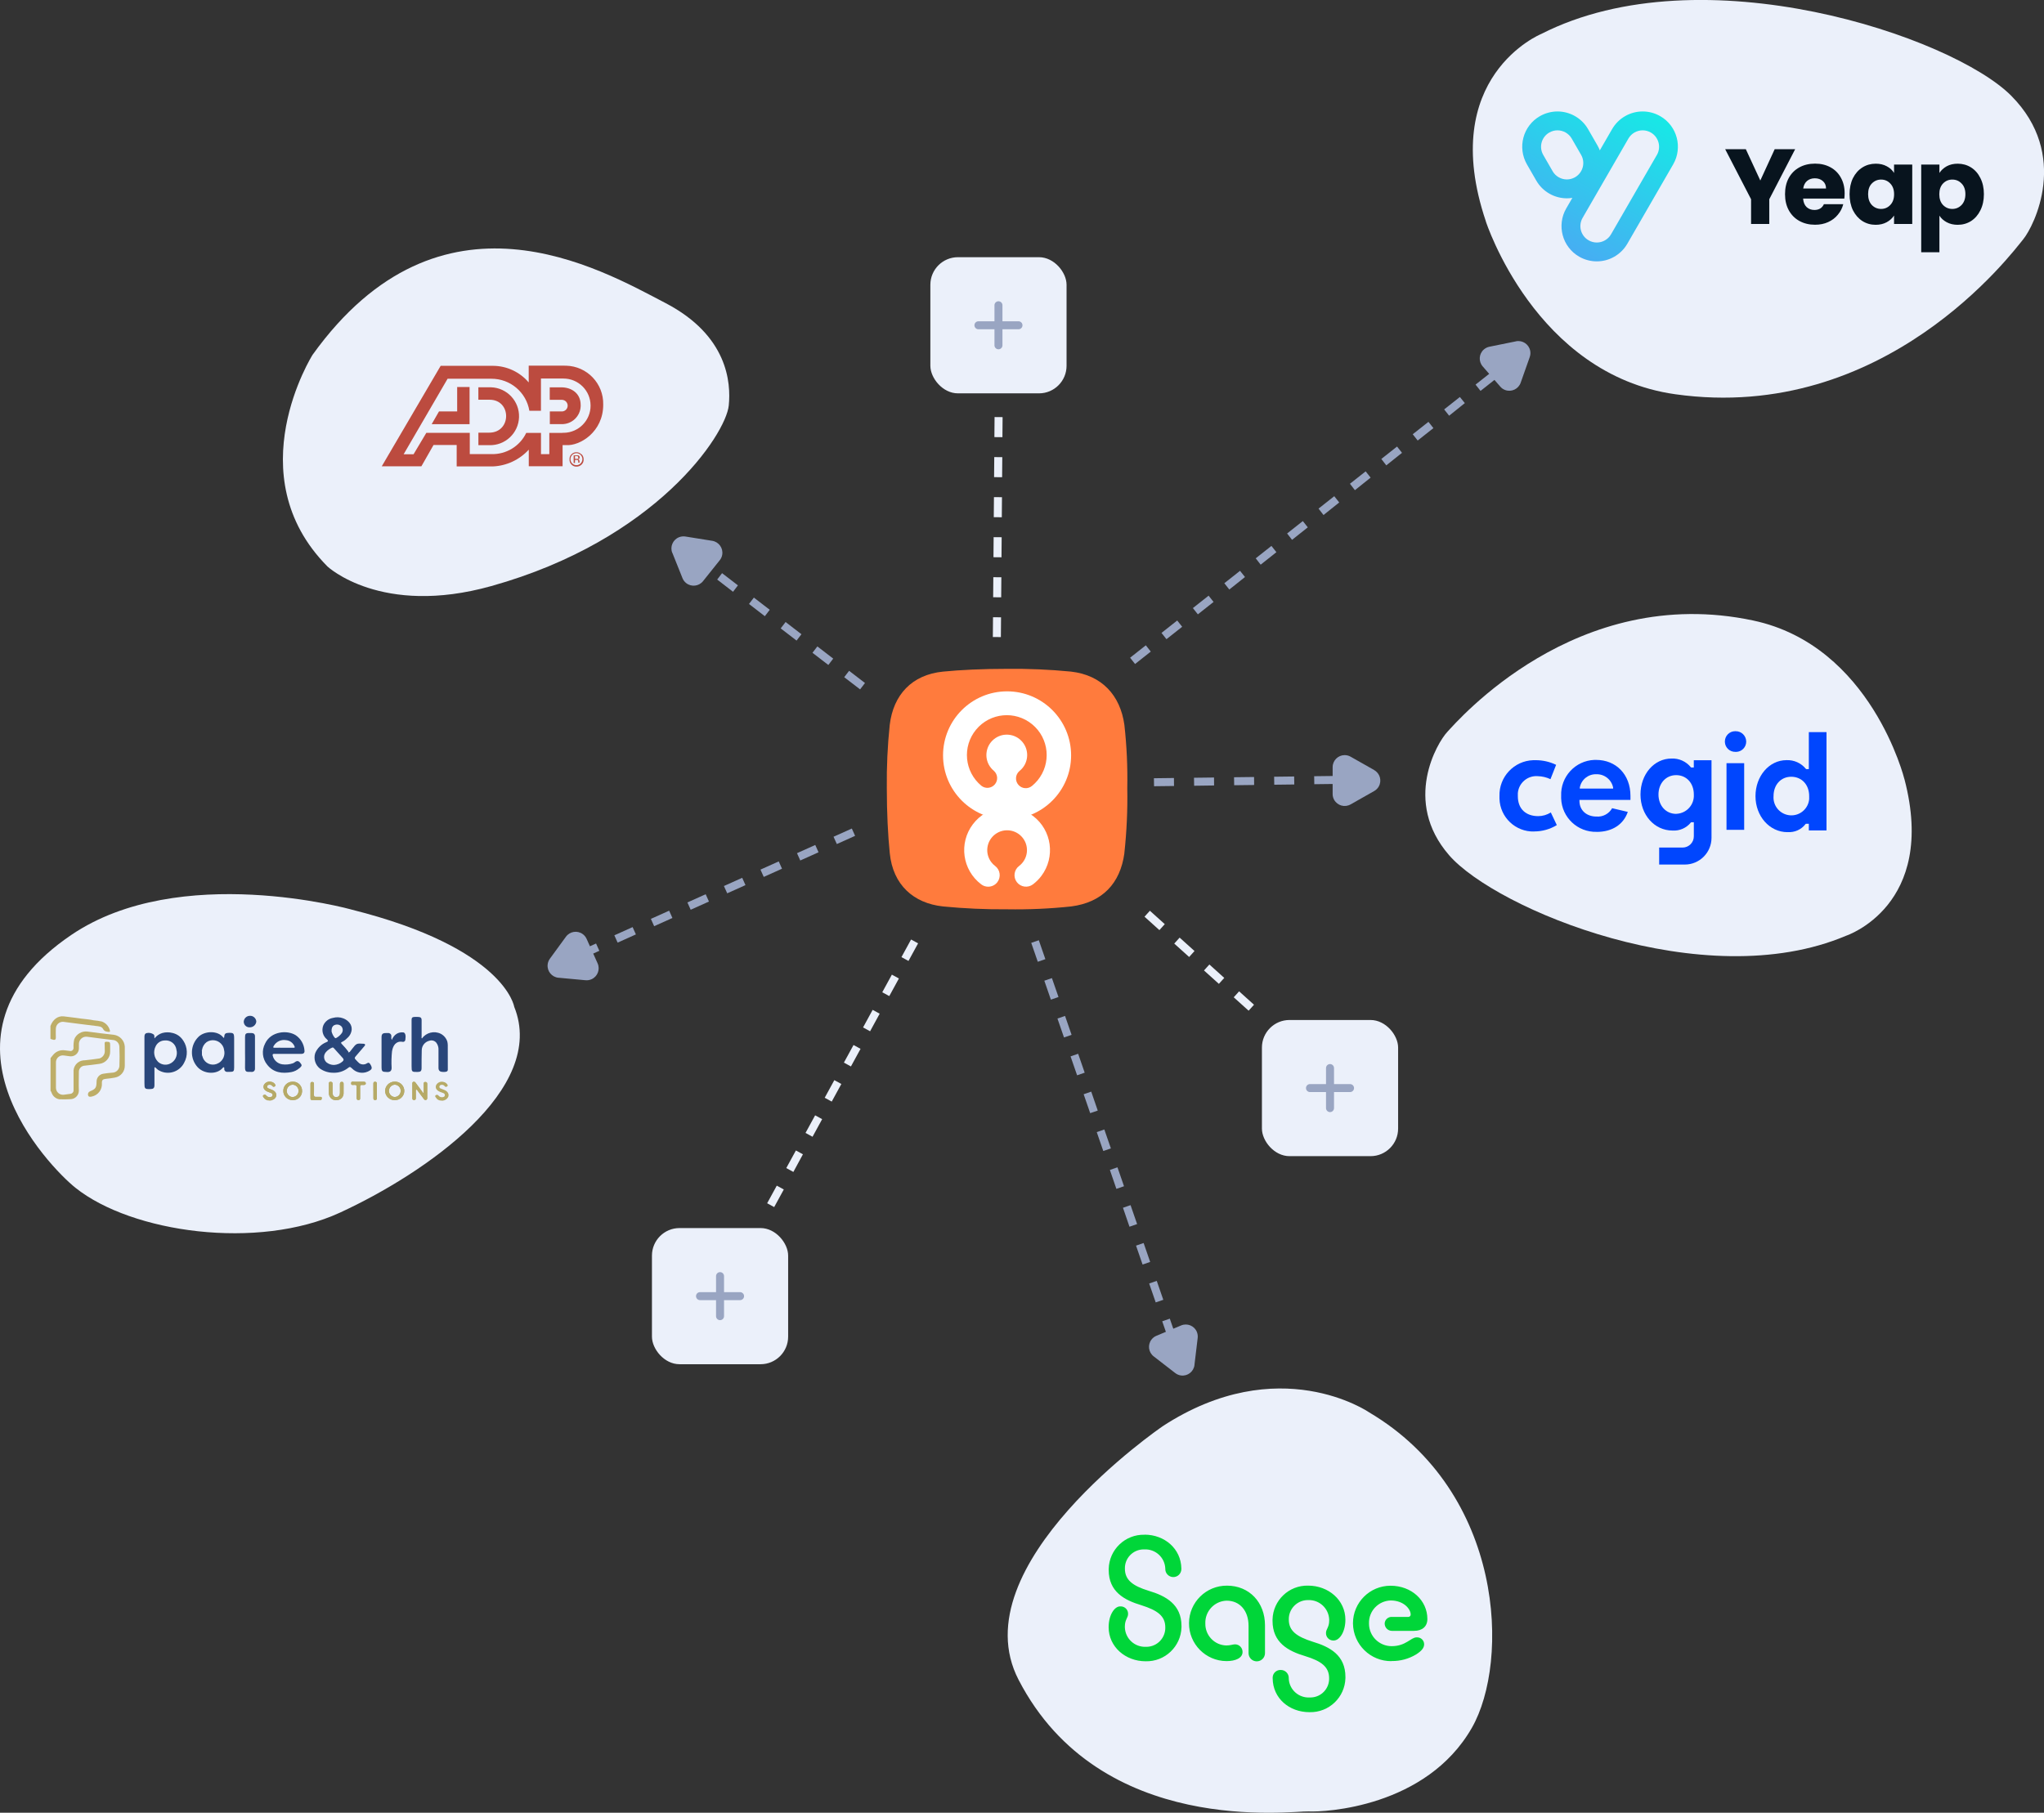<?xml version="1.0" encoding="UTF-8"?><svg id="Calque_1" xmlns="http://www.w3.org/2000/svg" xmlns:xlink="http://www.w3.org/1999/xlink" viewBox="0 0 593.12 526.14"><rect x="0" y="0" width="593.12" height="526.14" fill="#333333" stroke="none"/><defs><style>.cls-1{fill:none;}.cls-2{fill:url(#Dégradé_sans_nom_2);}.cls-3{fill:#99a5c2;}.cls-4{fill:#00d639;}.cls-5{clip-path:url(#clippath-1);}.cls-6{clip-path:url(#clippath-2);}.cls-7{fill:#bc4b3f;}.cls-8{fill:#fff;}.cls-9{fill:#beae68;}.cls-10{fill:#fefefe;}.cls-11{fill:#ebf0fa;}.cls-12{fill:#b6aa67;}.cls-13{fill:#29467a;}.cls-14{fill:#0046fe;}.cls-15{clip-path:url(#clippath);}.cls-16{fill:#ff7b3d;}.cls-17{fill:#08141e;}</style><clipPath id="clippath"><rect class="cls-1" x="14.65" y="294.83" width="115.53" height="24.61"/></clipPath><clipPath id="clippath-1"><rect class="cls-1" x="14.65" y="294.83" width="115.53" height="24.61"/></clipPath><clipPath id="clippath-2"><rect class="cls-1" x="441.72" y="32.35" width="134" height="43.54"/></clipPath><linearGradient id="Dégradé_sans_nom_2" x1="578.68" y1="900.24" x2="537.84" y2="829.51" gradientTransform="translate(-97.15 913.01) scale(1 -1)" gradientUnits="userSpaceOnUse"><stop offset="0" stop-color="#05ffe1"/><stop offset="1" stop-color="#5799f7"/></linearGradient></defs><path class="cls-11" d="M337.27,414.04s-58.92,40.21-41.71,73.5c23.74,45.92,79.51,37.98,84.15,38.22s34.15-1.15,47.39-24.27c11-19.22,9.54-68.31-29.86-91.59,0,0-26.15-17.99-59.98,4.13h0Z"/><path class="cls-11" d="M95,164.4s15.57,14.67,47.58,5.7c47.94-13.41,68.05-44.06,68.89-52.41.67-6.65-.3-20.3-18.32-29.71-19.07-9.95-65.25-36.82-102.45,15,0,0-21.98,34.88,4.3,61.41Z"/><path class="cls-11" d="M101.95,263.98s-49.82-13.89-81.2,7.34c-43.39,29.35-6.45,67.36,1.12,73.41,16.41,13.12,53.03,18.19,76.8,7.22,24.68-11.38,60.2-35.87,50.54-59.74,0,0-2.63-17.06-47.26-28.22h0Z"/><path class="cls-4" d="M332.12,445.45c-5.61-.14-10.26,4.29-10.4,9.9v.33c0,6.3,4.5,8.74,9.47,10.23,4.72,1.49,6.95,3.15,6.95,6.42.08,3.04-2.31,5.57-5.35,5.65h-.35c-3.22.11-5.92-2.41-6.03-5.63h0v-.29c0-1.99.93-2.5.93-3.6.05-1.17-.87-2.16-2.04-2.21,0,0-.01,0-.02,0h-.25c-1.63,0-3.33,2.5-3.33,6.03,0,5.71,4.88,9.9,10.74,9.9,5.61.14,10.26-4.29,10.4-9.9v-.33c0-6.25-4.5-8.74-9.52-10.23-4.66-1.43-6.9-3.15-6.9-6.42-.08-3,2.29-5.5,5.29-5.59h.35c3.21-.15,5.93,2.32,6.08,5.53,0,0,0,0,0,0v.1c-.04,1.29.98,2.36,2.26,2.4,1.29.04,2.36-.98,2.4-2.26,0-.02,0-.03,0-.05v-.2c-.1-5.71-4.87-9.8-10.68-9.8v.02ZM355.9,482.13c2.63,0,4.66-.88,4.66-2.66,0-1.2-.94-2.18-2.14-2.21-.77,0-1.31.33-2.58.33-3.43-.09-6.14-2.93-6.08-6.36-.14-3.52,2.59-6.49,6.11-6.64,0,0,0,0,0,0h.07c3.89,0,6.36,2.99,6.36,7.3v7.92c0,1.32,1.06,2.39,2.38,2.39,1.32,0,2.39-1.06,2.39-2.38h0v-8.09c0-6.64-4.55-11.5-11.02-11.5-6.05-.05-10.99,4.82-11.03,10.87s4.82,10.99,10.87,11.03h.01ZM380.01,496.95c5.61.14,10.26-4.29,10.4-9.9v-.33c0-6.3-4.5-8.74-9.53-10.23-4.66-1.49-6.9-3.15-6.9-6.42-.07-3.04,2.34-5.57,5.38-5.65h.26c3.24-.12,5.96,2.42,6.08,5.66,0,0,0,0,0,0v.26c0,2-.93,2.5-.93,3.6-.05,1.17.86,2.16,2.03,2.21,0,0,0,0,0,0h.21c1.7,0,3.39-2.5,3.39-6.03,0-5.71-4.93-9.9-10.8-9.9-5.58-.14-10.21,4.27-10.34,9.85h0v.38c0,6.25,4.44,8.74,9.47,10.23,4.72,1.44,6.95,3.15,6.95,6.42.08,3-2.29,5.5-5.29,5.58h-.35c-3.16.18-5.88-2.23-6.07-5.39v-.26c.01-1.27-1-2.31-2.27-2.33h-.04c-1.24-.06-2.29.88-2.36,2.12v.33c.05,5.77,4.81,9.8,10.68,9.8h.01ZM403.79,482.11c2.53.04,5.01-.63,7.17-1.94,1.64-1.05,2.29-1.94,2.29-2.93,0-1.1-.9-2-2-2h-.19c-1.7,0-3.07,2.55-7.23,2.55-3.62.01-6.57-2.91-6.58-6.53h0v-.09c-.1-3.57,2.72-6.54,6.29-6.64h0c3.79,0,5.81,2.49,5.81,4.09,0,.37-.3.68-.67.68-.03,0-.07,0-.1,0h-4.6c-1.11-.09-2.09.73-2.18,1.84,0,0,0,0,0,0v.09c0,1.15.92,2.1,2.07,2.12h6.43c2.41,0,3.89-1.27,3.89-3.43,0-5.42-4.6-9.67-10.69-9.67-6.02,0-10.9,4.87-10.9,10.89h0v.06c.07,6.11,5.08,11.01,11.19,10.94,0,0,0,0,0,0v-.02Z"/><path class="cls-7" d="M163.88,106.13h-10.46v4.87c-2.58-3.03-6.34-4.79-10.31-4.82h-15.24l-17.09,29.16h11.5l3.52-6.18h6.72v6.22h10.46c4-.16,7.76-1.92,10.46-4.87v4.82h9.81v-6.14h1.01c3.98.3,10.81-3.81,10.78-11.76.14-6.09-4.68-11.15-10.78-11.29h-.39ZM163.22,125.65h-3.82v6.16h-2.42v-6.16h-4.28c-1.85,3.86-5.8,6.27-10.08,6.15h-6.3v-6.17h-12.61l-3.7,6.21h-2.88l12.75-21.91h12.69c5.47-.03,10.15,3.91,11.04,9.3h3.36v-9.36h6.52c4.35,0,7.88,3.52,7.88,7.87,0,4.3-3.45,7.81-7.75,7.88h-.4v.02h0Z"/><path class="cls-7" d="M138.81,112.41v3.61h3.26c6.42,0,6.43,9.58-.17,9.56h-3.08v3.63h3.1c4.64.16,8.53-3.47,8.69-8.11.16-4.64-3.47-8.53-8.11-8.69h-3.68,0ZM159.52,112.41v3.64h3.56c.93.02,1.67.8,1.64,1.73-.02.9-.75,1.62-1.64,1.64h-3.53v3.68h3.34c2.99.11,5.51-2.23,5.61-5.22,0,0,0,0,0-.01v-.32c0-3.45-2.72-5.13-5.62-5.13h-3.36ZM132.61,112.33h3.65v10.79h-11l2.13-3.71h5.27v-7.06l-.04-.04h0ZM168.48,132.04c.68.67.69,1.77.01,2.45,0,0,0,0-.01.01h0c-.32.34-.76.52-1.22.51-.94,0-1.71-.76-1.72-1.7v-.05c0-.95.77-1.72,1.72-1.73.46,0,.9.18,1.22.51h0ZM168.68,131.84c-.79-.78-2.05-.78-2.84,0-.41.39-.62.94-.58,1.5-.03.56.18,1.11.58,1.5.37.39.88.61,1.42.59.56.02,1.1-.2,1.5-.59.41-.39.63-.94.59-1.5.02-.56-.2-1.1-.59-1.5h-.08ZM167.57,133.17c-.12.03-.25.03-.37,0h-.35v-.79h.32c.43,0,.62,0,.62.41.06.17-.03.36-.21.42,0,0,0,0,0,0h-.01v-.03ZM166.47,134.37h.38v-.88h.3c.14-.03.29-.03.43,0,.16.12.24.32.21.51v.28h.37v-.43c0-.29-.2-.53-.49-.57.26.03.5-.15.53-.41,0,0,0-.01,0-.02v-.1c.02-.25-.12-.48-.35-.57-.2-.03-.41-.03-.62,0h-.77v2.21h-.03l.02-.02Z"/><rect class="cls-1" x="110.98" y="66.15" width="64.04" height="106.51"/><path class="cls-3" d="M329.37,192.72l-1.44-1.82,4.56-3.6,1.44,1.82-4.56,3.6ZM338.48,185.52l-1.44-1.82,4.56-3.6,1.44,1.82-4.56,3.6ZM347.59,178.31l-1.44-1.82,4.56-3.6,1.44,1.82-4.56,3.6ZM356.71,171.1l-1.44-1.82,4.56-3.6,1.44,1.8-4.56,3.63h0ZM365.82,163.9l-1.44-1.85,4.56-3.6,1.44,1.82-4.56,3.62ZM374.93,156.69l-1.44-1.85,4.56-3.6,1.44,1.82-4.56,3.62ZM384.05,149.48l-1.44-1.86,4.56-3.6,1.44,1.82-4.56,3.64ZM393.16,142.27l-1.44-1.86,4.56-3.6,1.44,1.82-4.56,3.64ZM402.27,135.07l-1.44-1.86,4.56-3.6,1.44,1.82-4.56,3.64ZM411.38,127.86l-1.44-1.82,4.56-3.6,1.44,1.82-4.56,3.6ZM420.5,120.65l-1.44-1.82,4.56-3.6,1.44,1.77-4.56,3.66h0ZM429.61,113.45l-1.44-1.82,4.56-3.6,1.44,1.83-4.56,3.6Z"/><path class="cls-3" d="M249.58,200.09l-4.61-3.54,1.42-1.85,4.61,3.54-1.42,1.85ZM240.37,193.01l-4.61-3.54,1.42-1.85,4.6,3.54-1.42,1.85h.01ZM231.15,185.93l-4.61-3.54,1.42-1.85,4.6,3.54-1.42,1.85h.01ZM221.94,178.85l-4.6-3.55,1.42-1.85,4.6,3.54-1.42,1.86ZM212.72,171.77l-4.61-3.56,1.42-1.85,4.6,3.54-1.42,1.86h0ZM203.51,164.69l-4.61-3.56,1.42-1.85,4.61,3.54-1.42,1.86v.02Z"/><path class="cls-3" d="M338.4,386.82l-1.15-3.32,2.2-.76,1.15,3.32-2.2.76ZM335.36,378.02l-1.9-5.49,2.2-.76,1.9,5.49-2.2.76ZM331.55,367.03l-1.9-5.49,2.2-.76,1.9,5.49-2.2.76ZM327.75,356.05l-1.89-5.5,2.2-.76,1.9,5.49-2.2.77ZM323.95,345.07l-1.89-5.5,2.2-.76,1.9,5.49-2.2.76h0ZM320.15,334.08l-1.9-5.49,2.2-.76,1.9,5.49-2.2.75ZM316.35,323.09l-1.9-5.49,2.2-.76,1.89,5.5-2.2.75ZM312.55,312.1l-1.9-5.49,2.2-.76,1.9,5.49-2.2.76ZM308.75,301.12l-1.9-5.49,2.2-.76,1.9,5.49-2.2.76ZM304.94,290.14l-1.9-5.49,2.2-.76,1.91,5.49-2.2.76h-.01ZM301.14,279.15l-1.9-5.49,2.2-.76,1.9,5.49-2.2.76Z"/><path class="cls-11" d="M224.65,350.35l-2.04-1.11,2.79-5.11,2.04,1.11-2.79,5.11ZM230.21,340.15l-2.05-1.12,2.79-5.11,2.04,1.11-2.77,5.11h0ZM235.78,329.94l-2.04-1.11,2.79-5.11,2.04,1.11-2.79,5.11ZM241.35,319.73l-2.04-1.11,2.79-5.11,2.04,1.11-2.79,5.11ZM246.92,309.53l-2.04-1.11,2.79-5.11,2.04,1.11-2.79,5.11ZM252.48,299.32l-2.04-1.11,2.78-5.1,2.04,1.11-2.78,5.1ZM258.05,289.11l-2.04-1.11,2.79-5.11,2.04,1.11-2.79,5.11ZM263.62,278.91l-2.04-1.11,2.79-5.11,2.04,1.11-2.79,5.11Z"/><path class="cls-11" d="M290.43,184.91l-2.33-.02.05-5.74,2.33.02-.05,5.74ZM290.52,173.37l-2.33-.02.05-5.82,2.33.02-.05,5.82ZM290.61,161.75l-2.33-.02.05-5.82,2.33.02-.05,5.82ZM290.7,150.13l-2.33-.02.05-5.82,2.33.02-.05,5.82ZM290.79,138.51l-2.33-.02.05-5.82,2.33.02-.05,5.82ZM290.88,126.89l-2.33-.02.05-5.82,2.33.02-.05,5.82Z"/><path class="cls-11" d="M362.32,293.35l-4.32-3.89,1.56-1.73,4.32,3.89-1.56,1.73ZM353.69,285.56l-4.32-3.89,1.56-1.73,4.32,3.89-1.56,1.73ZM345.06,277.76l-4.32-3.89,1.56-1.73,4.32,3.89-1.56,1.73ZM336.43,269.96l-4.32-3.89,1.56-1.73,4.32,3.89-1.56,1.73Z"/><path class="cls-3" d="M195.08,160.47c-.72-1.79.16-3.82,1.95-4.54.58-.23,1.22-.3,1.84-.21l7.81,1.25c1.9.31,3.2,2.1,2.9,4-.09.6-.34,1.16-.72,1.63l-4.86,6.08c-1.2,1.51-3.4,1.75-4.9.55-.47-.37-.84-.87-1.06-1.43l-2.94-7.34h0Z"/><path class="cls-3" d="M387.19,227.54l-5.81.07-.04-2.32,5.81-.07.04,2.32ZM375.57,227.69l-5.81.07-.04-2.32,5.81-.07.04,2.32ZM363.94,227.84l-5.81.07-.04-2.32,5.81-.07.02,2.32h.01ZM352.32,227.98l-5.81.08-.04-2.32,5.81-.07.02,2.32h.01ZM340.69,228.13l-5.81.07-.04-2.32,5.81-.07.02,2.32h.01Z"/><path class="cls-3" d="M398.77,223.53c1.68.95,2.26,3.08,1.31,4.75-.31.55-.77,1-1.31,1.31l-6.87,3.89c-1.68.95-3.8.36-4.75-1.31-.3-.52-.46-1.12-.45-1.72v-7.79c0-1.92,1.56-3.48,3.48-3.49h0c.6,0,1.2.15,1.72.45l6.87,3.89Z"/><path class="cls-3" d="M167.66,276.23l5.3-2.38.95,2.12-5.3,2.38-.95-2.12ZM178.27,271.47l5.3-2.38.95,2.12-5.3,2.38-.95-2.12ZM188.87,266.7l5.3-2.38.95,2.12-5.3,2.38-.95-2.12ZM199.47,261.93l5.3-2.38.95,2.12-5.3,2.38-.95-2.12ZM210.07,257.16l5.3-2.38.95,2.12-5.3,2.38-.96-2.12ZM220.67,252.4l5.3-2.38.95,2.12-5.3,2.38-.95-2.12ZM231.27,247.63l5.3-2.38.95,2.12-5.3,2.38-.95-2.12ZM241.88,242.86l5.3-2.38.95,2.12-5.3,2.38-.96-2.12Z"/><path class="cls-3" d="M162.06,283.79c-1.92-.18-3.33-1.88-3.15-3.8.06-.63.29-1.23.66-1.74l4.66-6.38c1.14-1.55,3.32-1.89,4.87-.75.49.35.87.83,1.12,1.38l3.19,7.1c.79,1.75.01,3.82-1.74,4.61h0c-.55.25-1.15.35-1.75.3l-7.87-.73h.02Z"/><path class="cls-3" d="M439.9,99.06c1.89-.38,3.73.84,4.12,2.72.13.62.08,1.26-.13,1.86l-2.63,7.45c-.64,1.81-2.64,2.77-4.45,2.13-.57-.2-1.07-.54-1.46-1l-5.11-5.88c-1.26-1.45-1.11-3.65.34-4.91,0,0,0,0,0,0,.46-.39,1-.67,1.59-.79l7.74-1.57h-.01Z"/><path class="cls-3" d="M346.61,396.19c-.23,1.91-1.96,3.27-3.87,3.04,0,0,0,0,0,0-.63-.07-1.22-.32-1.72-.71l-6.25-4.84c-1.52-1.17-1.81-3.36-.63-4.88.37-.48.86-.86,1.42-1.09l7.18-3.01c1.77-.74,3.81.09,4.55,1.86.23.56.32,1.16.25,1.76l-.94,7.85.03.02Z"/><path class="cls-11" d="M552.63,226.2s-9.55-38.8-43.9-46.1c-51.43-10.93-85.89,29.28-88.77,32.35s-13.04,20.09.51,35.74c13.55,15.66,74.01,40.89,115.21,23.41,0,0,26.54-8.71,16.96-45.4h0Z"/><path class="cls-14" d="M486.38,236.22c-3,0-5.13-2.42-5.13-5.62s2.13-5.62,5.13-5.62,5.13,2.32,5.13,5.62c.18,2.91-2.03,5.41-4.94,5.6h-.19M491.5,220.63v2.13h-.78l-.09-.09c-1.37-1.67-3.44-2.6-5.6-2.51-5.03,0-9,4.54-9,10.45s4.06,10.45,9.29,10.45c2.05.14,4.03-.73,5.32-2.32l.09-.09h.78v4.06c.02,1.8-1.43,3.27-3.23,3.29,0,0,0,0,0,0h-6.83v4.93h7.45c4.27-.01,7.73-3.47,7.74-7.74v-22.53h-5.14Z"/><path class="cls-14" d="M463.36,241.44c-5.54.17-10.17-4.17-10.35-9.71v-.73c-.22-5.54,4.09-10.22,9.63-10.44,0,0,0,0,0,0h.52c5.8,0,9.96,4.25,9.96,10.45v1.16h-14.8v.29c0,2.71,2.03,4.54,4.93,4.54,1.86.15,3.63-.79,4.55-2.42l4.55,1.07c-1.26,3.67-4.55,5.8-9,5.8M463.26,224.72c-2.35-.1-4.42,1.55-4.84,3.87v.29h9.67v-.29c-.46-2.29-2.5-3.93-4.84-3.87"/><path class="cls-14" d="M500.99,221.51h5.13v19.34h-5.13v-19.34ZM503.61,218.22c-1.64.07-3.02-1.21-3.09-2.85v-.14c-.01-1.64,1.31-2.99,2.95-3,0,0,0,0,0,0h.15c1.68-.03,3.06,1.3,3.09,2.98v.02c.01,1.64-1.31,2.99-2.95,3,0,0,0,0,0,0h-.15"/><path class="cls-14" d="M518.69,241.53c-5.22,0-9.29-4.64-9.29-10.45s3.96-10.45,9-10.45c2.16-.09,4.24.84,5.61,2.51l.09.09h.78v-10.74h5.13v28.54h-5.13v-1.93h-.87l-.09.09c-1.23,1.61-3.2,2.48-5.22,2.32M519.77,225.45c-3,0-5.13,2.32-5.13,5.62-.22,2.86,1.92,5.35,4.78,5.57,2.82.22,5.3-1.87,5.56-4.69.02-.29.02-.59,0-.88,0-3.29-2.13-5.62-5.22-5.62"/><path class="cls-14" d="M445.18,241.34c-5.41.15-9.92-4.13-10.07-9.54,0,0,0,0,0,0v-.71c-.17-5.59,4.22-10.27,9.81-10.45h.73c2.04,0,4.06.46,5.9,1.35l-1.64,4.16c-1.15-.54-2.4-.84-3.67-.87-2.96-.24-5.55,1.96-5.8,4.92-.02.29-.02.59,0,.88,0,3.87,2.51,5.8,5.9,5.8,1.3,0,2.57-.37,3.67-1.07l1.74,3.67c-1.98,1.21-4.26,1.85-6.58,1.84"/><rect class="cls-11" x="189.18" y="356.44" width="39.52" height="39.52" rx="8" ry="8"/><path class="cls-3" d="M210.1,370.39c0-.64-.52-1.16-1.16-1.16s-1.16.52-1.16,1.16v4.65h-4.65c-.64,0-1.16.52-1.16,1.16s.52,1.16,1.16,1.16h4.65v4.65c0,.64.52,1.16,1.16,1.16s1.16-.52,1.16-1.16v-4.65h4.65c.64,0,1.16-.52,1.16-1.16s-.52-1.16-1.16-1.16h-4.65v-4.65Z"/><rect class="cls-11" x="366.18" y="296.05" width="39.52" height="39.52" rx="8" ry="8"/><rect class="cls-11" x="269.97" y="74.65" width="39.52" height="39.52" rx="8" ry="8"/><path class="cls-3" d="M290.89,88.6c0-.64-.52-1.16-1.16-1.16s-1.16.52-1.16,1.16v4.65h-4.65c-.64,0-1.16.52-1.16,1.16s.52,1.16,1.16,1.16h4.65v4.65c0,.64.52,1.16,1.16,1.16s1.16-.52,1.16-1.16v-4.65h4.65c.64,0,1.16-.52,1.16-1.16s-.52-1.16-1.16-1.16h-4.65v-4.65Z"/><path class="cls-3" d="M387.1,310c0-.64-.52-1.16-1.16-1.16s-1.16.52-1.16,1.16v4.65h-4.65c-.64,0-1.16.52-1.16,1.16s.52,1.16,1.16,1.16h4.65v4.65c0,.64.52,1.16,1.16,1.16s1.16-.52,1.16-1.16v-4.65h4.65c.64,0,1.16-.52,1.16-1.16s-.52-1.16-1.16-1.16h-4.65v-4.65Z"/><g class="cls-15"><g class="cls-5"><path class="cls-10" d="M72.52,294.83c-.95,0-1.73.73-1.8,1.67-.01.91.72,1.67,1.63,1.68.05,0,.11,0,.16,0,.95,0,1.75-.71,1.87-1.65-.03-.97-.85-1.73-1.82-1.7-.01,0-.03,0-.04,0M73.98,300.8c0-.63-.37-.94-1.02-.95h-.71c-.92,0-1.16.26-1.16,1.19v4.49c0,1.26.04,2.52,0,3.78-.06,1.99.22,1.86,1.96,1.85.47.04.89-.31.93-.78,0-.05,0-.09,0-.14.02-3.14.01-6.28,0-9.42M117.06,299.66h-.06c-.84-.11-1.68.15-2.31.71-.43.39-.77.88-.98,1.43-.11-.3-.14-.62-.1-.94.07-.49-.28-.94-.77-1-.09-.01-.18-.01-.27,0h-.58c-.95,0-1.24.29-1.24,1.27v8.34c0,1.59.12,1.69,1.7,1.72.79.01,1.24-.32,1.23-1.21-.1-1.6-.06-3.21.12-4.8.26-1.66,1.14-3.05,2.98-2.77.35.11.74-.08.85-.43.02-.07.03-.14.03-.22.19-1.22-.02-1.96-.57-2.08M79.67,305.92c1.28.02,2.57,0,3.85,0h3.92c.72,0,1.04-.35.93-1.05-.13-1.75-1.05-3.35-2.5-4.35-2.51-1.62-7.3-1.16-8.93,2.4-1.06,2-.8,4.44.64,6.18,1.8,2.28,4.32,2.6,7.02,2.1.83-.17,1.6-.54,2.24-1.09.56-.45.88-.76.58-1.22-.46-.7-.91-1.16-1.64-.71-.23.18-.48.34-.74.46-1.01.34-2.09.45-3.15.3-1.32-.21-2.39-1.17-2.72-2.46-.12-.5.07-.58.5-.57M79.46,303.6c.71-1.24,2.11-1.9,3.52-1.67,1.11.07,2.08.77,2.5,1.8.14.35.05.41-.27.41h-2.82c-.87,0-1.75-.04-2.63,0-.55.02-.5-.17-.31-.55M66.05,299.85h-.2c-.35.03-.64.28-.71.63-.05.24-.08.49-.12.78-.1-.05-.16-.05-.19-.08-1.58-2.12-5.37-1.98-7.18-.27-2.5,2.4-2.61,6.36-.26,8.9,1.91,1.99,5.53,2.16,7.23.19.09-.1.21-.27.36-.19s.1.26.1.41c-.05.45.27.86.72.91.08,0,.16,0,.24,0h.64c1.1,0,1.28-.17,1.28-1.27v-8.21c0-1.81-.1-1.92-1.93-1.84M63.46,308.54c-1.46.92-3.39.48-4.31-.98-.18-.29-.31-.61-.39-.94-.02-.06-.04-.12-.07-.17,0-.02-.01-.04-.02-.06h0c-.02-.1-.04-.19-.05-.29v-1.08h0c0-.1.02-.19.04-.29.13-.9.6-1.71,1.32-2.26,1.5-1.01,3.54-.6,4.55.9.28.41.45.88.52,1.38.38,1.47-.26,3.02-1.57,3.79M53.22,302.07c-.69-1.16-1.82-1.98-3.14-2.28-.96-.25-1.98-.25-2.94,0-.91.27-1.71.82-2.3,1.57-.08-.48.07-.82-.21-1.12-.62-.45-1.4-.6-2.14-.4-.57.23-.57.73-.57,1.23,0,4.43.01,8.85,0,13.27,0,1.63.06,1.79,1.77,1.74.85-.02,1.14-.3,1.14-1.16v-4.74c0-.14-.06-.34.09-.41s.24.12.35.21c.18.19.37.36.57.51,2.44,1.6,5.71.91,7.31-1.53.11-.17.21-.35.3-.53,1.11-2.01,1.02-4.46-.23-6.38M49.14,308.78c-1.14.44-2.42.18-3.3-.66-1.16-1.2-1.42-3.01-.65-4.49.49-1.02,1.52-1.67,2.65-1.67,1.65-.16,3.14,1.01,3.36,2.66.49,1.71-.4,3.51-2.06,4.16M107.43,308.81c-.22-.37-.45-.5-.87-.26-.67.47-1.55.49-2.24.05-.4-.35-.77-.73-1.12-1.13-.38-.34-.23-.6.04-.91.86-.99,1.71-1.99,2.56-2.99.1-.12.23-.27.14-.46s-.27-.17-.44-.2c-1.96-.16-2.09-.1-3.26,1.44-.21.27-.42.54-.63.81-.09.13-.19.23-.36.2-.04-.05-.07-.1-.12-.14-.59-.78-1.23-1.53-1.92-2.23-.15-.19-.38-.42-.04-.55.6-.28,1.14-.67,1.59-1.15.76-.63,1.24-1.54,1.32-2.52.03-.68-.18-1.35-.59-1.88-.49-.62-1.13-1.09-1.87-1.36-.95-.36-1.99-.41-2.96-.13-1.25.2-2.31,1.02-2.82,2.17-.58,1.44-.16,3.09,1.05,4.07.49.49.32.57-.17.81-1.46.58-2.62,1.73-3.23,3.17-.53,1.62,0,3.41,1.34,4.48,1.15.81,2.52,1.24,3.93,1.23,1.45.05,2.88-.38,4.06-1.24.73-.57.73-.58,1.41.04,1.18,1.21,3,1.55,4.54.85,1.29-.62,1.4-.99.66-2.2M96.28,298.69s.01-.08.02-.13c0-.02,0-.04.01-.06,0-.02,0-.04.01-.06v-.04s.02-.06.02-.09c0-.04.02-.06.04-.09,0-.03.02-.07.05-.09.03-.07.07-.13.12-.19,0-.01.01-.02.02-.04h0s.04-.06.06-.08.04-.05.06-.06c.02-.02.04-.03.06-.05.02-.01.04-.04.06-.05.02-.02.05-.04.08-.06.02,0,.04-.02.06-.04.06-.02.1-.05.16-.07.7-.3,1.51-.13,2.02.43.43.56.45,1.32.06,1.91-.44.6-1.01,1.1-1.67,1.44-.21.14-.51-.26-.62-.43-.24-.34-.43-.73-.56-1.13-.02-.06-.03-.12-.05-.19,0-.04,0-.08-.02-.12,0-.05,0-.09-.02-.14-.01-.11-.01-.22,0-.34v-.14s0-.09.01-.13M99.42,308.04c-.68.61-1.56.97-2.48,1.01-.78.01-1.54-.25-2.15-.73-.88-.76-.97-2.09-.21-2.96.01-.01.02-.03.03-.04.48-.55,1.08-.98,1.74-1.27.2-.11.44-.04.56.15.85.95,1.71,1.9,2.56,2.84.31.34.37.63-.05.99"/><path class="cls-13" d="M129.79,310.89c-.22.2-.54.24-1.19.24-.84,0-1.35-.29-1.36-1.14v-5.25c.05-.77-.19-1.52-.66-2.13-.49-.57-1.27-.78-1.98-.54-1.27.29-2.18,1.4-2.22,2.7-.06,1.73-.04,3.46-.05,5.2,0,.88-.26,1.15-1.13,1.16-1.72.02-1.77-.02-1.77-1.73v-13.4c0-.6.22-.82.84-.84,2.26-.05,2.09.06,2.07,2.05-.01,1.22,0,2.44,0,3.66,0,.17-.09.38.09.54,1.24-1.72,3.54-2.3,5.45-1.37.92.48,1.61,1.29,1.92,2.28.08.32.12.65.13.99,0,1.4.01,5.06.01,7.17.01.16-.05.31-.16.42"/><path class="cls-13" d="M107.41,308.84c-.22-.37-.45-.5-.87-.26-.67.47-1.55.49-2.24.05-.4-.35-.77-.73-1.12-1.13-.38-.34-.23-.6.04-.91.86-.99,1.71-1.99,2.56-2.99.1-.12.23-.27.14-.46s-.27-.17-.44-.2c-1.96-.16-2.09-.1-3.26,1.44-.21.27-.42.54-.63.81-.09.13-.19.23-.36.2-.15.05-.22.02-.12-.14-.59-.78-1.23-1.53-1.92-2.23-.15-.19-.38-.42-.04-.55.6-.28,1.14-.67,1.59-1.15.76-.63,1.24-1.54,1.32-2.52.03-.68-.18-1.35-.59-1.88-.49-.62-1.13-1.09-1.87-1.36-.95-.36-1.99-.41-2.96-.13-1.25.2-2.31,1.02-2.82,2.17-.58,1.44-.16,3.09,1.05,4.07.49.49.32.57-.17.81-1.46.58-2.62,1.73-3.23,3.17-.53,1.62,0,3.41,1.34,4.48,1.15.81,2.52,1.24,3.93,1.23,1.45.05,2.88-.38,4.06-1.24.73-.57.73-.58,1.41.04,1.18,1.21,3,1.55,4.54.85,1.29-.62,1.4-.99.66-2.2M96.26,298.72s.01-.08.02-.13c0-.02,0-.04.01-.06,0-.02,0-.04.01-.06v-.04s.02-.06.02-.09c0-.04.02-.06.04-.09,0-.03.02-.07.05-.09.03-.07.07-.13.12-.19,0-.01.01-.02.02-.04h0s.04-.06.06-.08.04-.05.06-.06c.02-.02.04-.03.06-.05.02-.01.04-.04.06-.05.02-.02.05-.04.08-.06.02,0,.04-.02.06-.04.06-.02.1-.05.16-.07.7-.3,1.51-.13,2.02.43.43.56.45,1.32.06,1.91-.44.6-1.01,1.1-1.67,1.44-.21.14-.51-.26-.62-.43-.24-.34-.43-.73-.56-1.13-.02-.06-.03-.12-.05-.19,0-.04,0-.08-.02-.12,0-.05,0-.09-.02-.14-.01-.11-.01-.22,0-.34v-.14s0-.09.01-.13M99.4,308.08c-.68.61-1.56.97-2.48,1.01-.78.01-1.54-.25-2.15-.73-.88-.76-.97-2.09-.21-2.96.01-.01.02-.03.03-.04.48-.55,1.08-.98,1.74-1.27.2-.11.44-.04.56.15.85.95,1.71,1.9,2.56,2.84.31.34.37.63-.05.99"/><path class="cls-13" d="M53.21,302.09c-.69-1.16-1.82-1.98-3.14-2.28-.96-.25-1.98-.25-2.94,0-.91.27-1.71.82-2.3,1.57-.08-.48.07-.82-.21-1.12-.62-.45-1.4-.6-2.14-.4-.57.23-.57.73-.57,1.23,0,4.43.01,8.85,0,13.27,0,1.63.06,1.79,1.77,1.74.85-.02,1.14-.3,1.14-1.16v-4.74c0-.14-.06-.34.09-.41s.24.12.35.21c.18.19.37.36.57.51,2.44,1.6,5.71.91,7.31-1.53.11-.17.21-.35.3-.53,1.11-2.01,1.02-4.46-.23-6.38M49.13,308.81c-1.14.44-2.42.18-3.3-.66-1.16-1.2-1.42-3.01-.65-4.49.49-1.02,1.52-1.67,2.65-1.67,1.65-.16,3.14,1.01,3.36,2.66.49,1.71-.4,3.51-2.06,4.16"/><path class="cls-13" d="M66.04,299.83h-.2c-.35.03-.64.28-.71.63-.05.24-.08.49-.12.78-.1-.05-.16-.05-.19-.08-1.58-2.12-5.37-1.98-7.18-.27-2.5,2.4-2.61,6.36-.26,8.9,1.91,1.99,5.53,2.16,7.23.19.09-.1.21-.27.36-.19s.1.26.1.41c-.05.45.27.86.72.91.08,0,.16,0,.24,0h.64c1.1,0,1.28-.17,1.28-1.27v-8.21c0-1.81-.1-1.92-1.93-1.84M63.45,308.52c-1.46.92-3.39.48-4.31-.98-.18-.29-.31-.61-.39-.94-.02-.06-.04-.12-.07-.17,0-.02-.01-.03-.02-.05h-.01c-.02-.1-.04-.2-.05-.29v-1.08h0c-.07-.08-.06-.21.02-.28,0,0,0,0,.01,0,.13-.9.6-1.71,1.32-2.26,1.5-1.01,3.54-.6,4.55.9.28.41.45.88.52,1.38.38,1.47-.26,3.02-1.57,3.79"/><path class="cls-13" d="M79.65,305.89c1.28.02,2.57,0,3.85,0h3.92c.72,0,1.04-.35.93-1.05-.13-1.75-1.05-3.35-2.5-4.35-2.51-1.62-7.3-1.16-8.93,2.4-1.06,2-.8,4.44.64,6.18,1.8,2.28,4.32,2.6,7.02,2.1.83-.17,1.6-.54,2.24-1.09.56-.45.88-.76.58-1.22-.46-.7-.91-1.16-1.64-.71-.23.18-.48.34-.74.46-1.01.34-2.09.45-3.15.3-1.32-.21-2.39-1.17-2.72-2.46-.12-.5.07-.58.5-.57M79.44,303.57c.71-1.24,2.11-1.9,3.52-1.67,1.11.07,2.08.77,2.5,1.8.14.35.05.41-.27.41h-2.82c-.87,0-1.75-.04-2.63,0-.55.02-.5-.17-.31-.55"/><path class="cls-13" d="M113.71,301.79c.21-.54.55-1.03.98-1.43.63-.56,1.48-.82,2.31-.71h.06c.55.12.76.86.57,2.08,0,.37-.29.68-.67.68-.07,0-.15-.01-.22-.03-1.84-.28-2.72,1.1-2.98,2.77-.17,1.59-.21,3.2-.12,4.8,0,.88-.44,1.22-1.23,1.21-1.58-.04-1.7-.13-1.7-1.71v-8.34c0-.98.29-1.27,1.24-1.27h.58c.49-.08.95.24,1.03.73.02.09.02.18,0,.27-.05.32-.01.64.1.94"/><path class="cls-13" d="M71.1,305.51v-4.49c0-.94.24-1.19,1.16-1.19h.71c.65.01,1.02.32,1.02.95.01,3.14.02,6.28,0,9.42.04.47-.31.88-.78.92-.05,0-.1,0-.15,0-1.74.01-2.02.14-1.96-1.85.04-1.26,0-2.52,0-3.78"/><path class="cls-13" d="M72.52,294.83c.98-.04,1.81.72,1.86,1.7-.12.94-.92,1.65-1.87,1.65-.91.07-1.71-.6-1.78-1.52,0-.05,0-.11,0-.16.07-.95.86-1.67,1.81-1.67"/><path class="cls-10" d="M96.31,299.59c-.04-.19-.06-.39-.06-.59,0-.09,0-.18.02-.27-.01.09-.02.18-.02.27,0,.2,0,.4.05.59"/><path class="cls-10" d="M101.21,305.42c-.15.05-.22.02-.12-.14.04.05.08.09.12.14"/><path class="cls-9" d="M58.66,304.75c0,.1-.02.19-.04.29-.07-.08-.06-.21.02-.28,0,0,0,0,.01,0"/><path class="cls-12" d="M122.95,317.18s-.09.04-.13.06c-.1-.13-.21-.26-.31-.4-.63-.86-1.26-1.72-1.9-2.58-.13-.23-.4-.35-.66-.28-.32.09-.3.37-.3.63v4.1c0,.36.12.56.51.56s.52-.2.51-.56c-.01-.64-.01-1.28,0-1.92,0-.19-.09-.45.12-.52.24-.08.32.2.45.36.59.78,1.17,1.57,1.77,2.35.13.24.41.34.66.26.22-.1.35-.34.31-.58v-4.04c0-.37-.13-.59-.57-.59s-.45.27-.45.59v2.55"/><path class="cls-12" d="M114.48,313.94c-1.5.02-2.71,1.22-2.74,2.72.05,1.5,1.3,2.69,2.8,2.65,1.48.05,2.73-1.11,2.78-2.59.05-1.48-1.11-2.73-2.59-2.78-.08,0-.16,0-.25,0M114.55,318.41c-.99-.06-1.75-.92-1.68-1.91.06-.9.77-1.62,1.67-1.68.99.03,1.77.86,1.74,1.84-.03.94-.78,1.7-1.72,1.74"/><path class="cls-12" d="M84.92,313.95c-1.48-.02-2.7,1.16-2.72,2.64-.02,1.48,1.16,2.7,2.64,2.72.03,0,.07,0,.1,0,1.44.06,2.66-1.07,2.72-2.51,0-.04,0-.08,0-.11.05-1.46-1.09-2.69-2.55-2.74-.06,0-.13,0-.19,0M84.97,318.42c-.98-.01-1.77-.82-1.76-1.8,0,0,0-.02,0-.03.02-.96.78-1.74,1.74-1.77.99.06,1.75.92,1.68,1.91-.06.9-.77,1.62-1.67,1.68"/><path class="cls-12" d="M99.7,316.03v-1.35c0-.37-.04-.7-.52-.7s-.55.34-.55.7c-.01.81,0,1.63,0,2.43,0,.9-.37,1.31-1.13,1.3-.63,0-1-.49-1-1.3v-2.63c0-.38-.24-.51-.59-.51-.31,0-.49.15-.49.46,0,1-.04,2,.01,3,.07,1.11,1.03,1.96,2.14,1.89.08,0,.15-.01.23-.03,1.08-.03,1.93-.94,1.9-2.02,0-.02,0-.03,0-.05v-1.22"/><path class="cls-12" d="M78.1,319.14c1.22.01,1.27,0,1.58-.27.93-.82.56-2.09-.77-2.58-.36-.14-.72-.26-1.07-.42-.23-.09-.36-.33-.31-.57.04-.24.24-.42.48-.45.41-.11.83.05,1.07.4.23.29.5.2.73.01.27-.21.08-.43-.04-.62-.23-.34-.59-.57-1-.64-.87-.27-1.8.13-2.21.94-.3.79.09,1.48,1.12,1.92.34.14.69.24,1.01.38.27.09.45.36.41.65-.05.34-.29.45-.57.51-.49.12-1-.07-1.3-.48-.18-.23-.52-.27-.75-.09-.02.01-.04.03-.05.05-.3.24-.05.49.12.71.37.47.98.68,1.56.54"/><path class="cls-12" d="M103.48,316.99h0v1.53c0,.4.04.74.55.76.54,0,.48-.38.48-.72,0-1,.02-2.01-.01-3.01-.02-.51.15-.71.65-.65.13.01.26,0,.38,0,.34,0,.63-.07.62-.48s-.3-.46-.64-.46c-.87,0-1.74-.01-2.63.01-.38,0-.98-.22-.99.45s.6.45.98.45c.48,0,.65.15.62.63s0,.98,0,1.48"/><path class="cls-12" d="M90.09,316.65v2.06c0,.3.04.58.43.58h2.44c.36,0,.38-.24.42-.52.05-.35-.19-.4-.43-.41-.41-.02-.81-.02-1.22,0-.45.02-.65-.1-.63-.62.04-1.05,0-2.09.01-3.14,0-.37-.14-.55-.52-.56-.42-.01-.5.2-.5.56.01.69,0,1.37,0,2.06"/><path class="cls-12" d="M108.35,316.62h0v2.12c0,.37.13.56.52.55.36,0,.49-.19.49-.52v-4.23c0-.4-.19-.55-.54-.56-.42-.01-.49.26-.48.59v2.06"/><path class="cls-12" d="M122.95,317.18v-2.55c0-.32,0-.59.45-.59s.57.23.57.59v4.04c.05.28-.13.55-.41.61-.23.04-.46-.07-.56-.28-.59-.78-1.17-1.57-1.77-2.35-.12-.16-.21-.44-.45-.36-.21.07-.1.34-.12.52v1.92c0,.36-.12.56-.51.56s-.51-.2-.51-.56v-4.1c0-.26-.02-.54.3-.63.26-.07.53.05.66.28.63.86,1.26,1.72,1.9,2.58.09.13.21.26.31.4.04-.02.09-.04.13-.06"/><path class="cls-12" d="M114.48,313.94c-1.5.02-2.71,1.22-2.74,2.72.05,1.5,1.3,2.69,2.8,2.65,1.48.05,2.73-1.11,2.78-2.59.05-1.48-1.11-2.73-2.59-2.78-.08,0-.16,0-.25,0M114.55,318.41c-.99-.06-1.75-.92-1.68-1.91.06-.9.77-1.62,1.67-1.68.99.03,1.77.86,1.74,1.84-.03.94-.78,1.7-1.72,1.74"/><path class="cls-12" d="M84.92,313.95c-1.48-.02-2.7,1.16-2.72,2.64-.02,1.48,1.16,2.7,2.64,2.72.03,0,.07,0,.1,0,1.44.06,2.66-1.07,2.72-2.51,0-.04,0-.08,0-.11.05-1.46-1.09-2.69-2.55-2.74-.06,0-.13,0-.19,0M84.97,318.42c-.98-.01-1.77-.82-1.76-1.8,0,0,0-.02,0-.03.02-.96.78-1.74,1.74-1.77.99.06,1.75.92,1.68,1.91-.06.9-.77,1.62-1.67,1.68"/><path class="cls-12" d="M99.7,316.03v1.22c.06,1.08-.78,2.01-1.86,2.07-.01,0-.02,0-.03,0-1.1.19-2.15-.54-2.34-1.64-.01-.07-.02-.14-.03-.22-.05-1-.01-2-.01-3,0-.31.17-.46.49-.46.35,0,.59.13.59.51v2.63c0,.81.37,1.29,1,1.3.76.01,1.12-.41,1.13-1.3v-2.43c0-.36.06-.7.55-.7s.54.32.52.7v1.35"/><path class="cls-12" d="M78.06,319.42c-.62.03-1.21-.29-1.52-.82-.16-.22-.42-.46-.12-.71.22-.21.57-.2.78.02,0,0,.02.02.02.03.3.4.81.59,1.3.48.28-.06.54-.17.57-.51.04-.29-.13-.56-.41-.65-.32-.15-.69-.24-1.01-.38-1.02-.44-1.42-1.14-1.12-1.92.41-.81,1.34-1.21,2.21-.94.4.08.76.31,1,.64.12.19.3.41.04.62-.23.17-.5.27-.73-.01-.24-.35-.66-.51-1.07-.4-.24.03-.43.22-.48.45-.05.24.08.48.31.57.35.16.71.28,1.07.42,1.32.49,1.7,1.76.77,2.58-.43.41-1.02.62-1.62.56"/><path class="cls-12" d="M103.48,316.99c0-.49-.02-.99,0-1.48s-.14-.64-.62-.63c-.37,0-.98.24-.98-.45s.6-.44.99-.45c.87-.02,1.74,0,2.63-.01.32,0,.63.07.64.46s-.28.48-.62.48c-.13,0-.26.01-.38,0-.5-.07-.67.14-.65.65.04,1,.01,2,.01,3.01,0,.34.06.73-.48.72-.51,0-.56-.35-.55-.76v-1.53h0Z"/><path class="cls-12" d="M90.09,316.65v-2.06c0-.36.08-.57.5-.56.38.01.54.19.52.56,0,1.05.02,2.09-.01,3.14-.02.5.17.64.63.62.41-.02.81,0,1.22,0,.24,0,.48.05.43.41-.04.27-.07.52-.42.52h-2.44c-.4,0-.43-.28-.43-.58v-2.06"/><path class="cls-12" d="M108.35,316.62v-2.06c0-.34.06-.6.48-.59.36,0,.55.16.54.56v4.23c0,.34-.13.51-.49.52-.4,0-.54-.17-.52-.55v-2.12h0Z"/><path class="cls-9" d="M14.65,307.14c.28-.36.55-.73.86-1.07.83-.95,2.1-1.41,3.35-1.21l1.39.17c.46.13.93-.14,1.06-.6.03-.1.04-.21.03-.32-.05-.83.02-1.67.21-2.48.62-1.5,2.16-2.41,3.78-2.23,2.56.36,5.11.66,7.68.94,1.76.23,3.11,1.68,3.2,3.45v5.45c.06,1.74-1.18,3.25-2.89,3.53-.84.16-1.69.27-2.53.35-.96.09-1.28.35-1.22,1.32.12,1.85-1.16,3.49-2.98,3.84-.45.08-.91.14-1.04-.41-.13-.48.14-.98.62-1.14,1.56-.65,1.82-1.04,1.85-2.71-.05-1.19.8-2.22,1.98-2.38.84-.14,1.69-.23,2.55-.3,1.1,0,2.01-.84,2.1-1.93.07-1.86.07-3.72-.01-5.58-.02-1.11-.93-2-2.03-1.99-2.48-.31-4.95-.58-7.43-.94-1.15-.09-2.16.76-2.28,1.91,0,.51-.02,1.02,0,1.53-.04,1.29-1.13,2.3-2.42,2.26-.09,0-.19-.01-.28-.03-.55-.08-1.09-.16-1.65-.22-1.08-.18-2.11.55-2.29,1.63-.02.13-.03.27-.03.4-.01,2.45-.01,4.92,0,7.37.02,1.12.94,2.02,2.07,2,.09,0,.18,0,.27-.02.64-.08,1.27-.17,1.91-.26.53-.07.91-.55.86-1.08v-5.13c-.17-1.76,1.11-3.32,2.87-3.5.12-.01.24-.02.36-.01,1.43-.14,2.85-.34,4.28-.54.92-.28,1.55-1.13,1.56-2.09-.04-.77,0-1.53-.04-2.3-.01-.37.14-.46.49-.46,1.04.02,1.1.08,1.1,1.13v1.73c.02,1.81-1.32,3.34-3.11,3.56-1.41.22-2.84.35-4.25.52-.98.03-1.75.85-1.72,1.83,0,.04,0,.07,0,.11,0,1.78-.07,3.54,0,5.32,0,1.29-1,2.37-2.29,2.46-1.13.08-2.26.09-3.39.04-.99-.17-1.82-.84-2.19-1.78-.13-.22-.13-.49-.35-.66v-9.5"/><path class="cls-9" d="M14.65,297.77c.7-1.88,2.12-2.95,3.81-2.78,1.7.18,3.38.43,5.07.65,1.22.16,2.46.23,3.67.5.79.06,1.57.18,2.35.35,1.17.42,2.04,1.4,2.34,2.6.08.29,0,.45-.35.41-.64-.08-1.23-.09-1.63-.85-.41-.78-1.36-.78-2.16-.88-3.02-.38-6.04-.74-9.07-1.15-1.1-.24-2.19.45-2.43,1.55-.04.17-.05.34-.05.51-.01.71-.03,1.41,0,2.12.06,1.12-.24,1.19-1.34.82-.08-.03-.15-.07-.22-.12v-3.72h0Z"/><path class="cls-12" d="M128.05,319.44c-.62.03-1.21-.29-1.52-.82-.16-.22-.42-.46-.12-.71.22-.21.57-.2.78.02,0,0,.02.02.02.03.3.4.81.59,1.3.48.28-.06.54-.17.57-.51.04-.29-.13-.56-.41-.65-.32-.15-.69-.24-1.01-.38-1.02-.44-1.42-1.14-1.12-1.92.41-.81,1.34-1.21,2.21-.94.4.08.76.31,1,.64.12.19.3.41.04.62-.23.17-.5.27-.73-.01-.24-.35-.66-.51-1.07-.4-.24.03-.43.22-.48.45-.05.24.08.48.31.57.35.16.71.28,1.07.42,1.32.49,1.7,1.76.77,2.58-.43.41-1.02.62-1.62.56"/></g></g><path class="cls-16" d="M326.27,247.64c-1.2,8.8-6.41,14.28-15.44,15.45-6.18.66-12.39.93-18.6.83-6.21.05-12.42-.23-18.6-.83-8.56-.92-14.52-6.27-15.44-15.44-.53-5.24-.86-11.7-.86-18.89-.07-6.14.21-12.27.85-18.38,1.05-8.7,6.4-14.55,15.49-15.45,5.01-.49,11.25-.8,18.56-.8,6.19-.07,12.39.2,18.55.8,8.95,1.02,14.29,6.87,15.49,15.46.68,6.1.96,12.23.84,18.37.12,6.31-.17,12.61-.85,18.88Z"/><path class="cls-8" d="M292.23,200.66c-10.26,0-18.58,8.32-18.58,18.58s8.32,18.58,18.58,18.58,18.58-8.32,18.58-18.58-8.32-18.58-18.58-18.58h0ZM299.51,228.07c-1.18,1.03-2.96.91-3.99-.27s-.91-2.96.27-3.99c.04-.03.08-.07.12-.1,2.52-2.08,2.88-5.81.8-8.33-2.08-2.52-5.81-2.88-8.33-.8s-2.88,5.81-.8,8.33c.24.29.51.56.8.8,1.18,1.03,1.3,2.81.27,3.99-.99,1.13-2.69,1.29-3.87.37-4.93-4.07-5.62-11.36-1.55-16.29,4.07-4.93,11.36-5.62,16.29-1.55s5.62,11.36,1.55,16.29c-.47.56-.99,1.08-1.55,1.55h0Z"/><path class="cls-8" d="M286.74,257.36c-.73,0-1.44-.24-2.01-.68-5.49-4.15-6.57-11.95-2.43-17.44,4.15-5.49,11.95-6.57,17.44-2.43,5.49,4.15,6.57,11.95,2.43,17.44-.69.92-1.51,1.73-2.43,2.43-1.47,1.11-3.57.82-4.68-.65s-.82-3.57.65-4.68c2.54-1.92,3.05-5.53,1.13-8.07s-5.53-3.05-8.07-1.13c-2.54,1.92-3.05,5.53-1.13,8.07.32.43.7.81,1.13,1.13,1.47,1.11,1.76,3.21.65,4.68-.63.84-1.62,1.33-2.67,1.33h0Z"/><path class="cls-11" d="M431.14,64.22s14.32,44.51,55,50.21c60.9,8.55,97.84-41.18,100.96-44.99s13.59-24.5-3.51-41.67-89.7-41.69-136.35-17.92c0,0-30.25,12.33-16.09,54.36h0Z"/><g class="cls-6"><path class="cls-2" d="M486.54,39.94c-.34-1.28-.92-2.47-1.72-3.53-.83-1.1-1.85-2-3.05-2.69-1.56-.9-3.32-1.37-5.11-1.37s-3.51.46-5.04,1.33c-1.59.9-2.91,2.21-3.83,3.8l-3.56,6.16c-.19-.49-.42-.97-.69-1.44l-2.72-4.72c-.91-1.58-2.24-2.9-3.83-3.8-1.54-.87-3.28-1.33-5.04-1.33s-3.56.47-5.12,1.37c-1.2.69-2.22,1.59-3.05,2.69-.8,1.06-1.38,2.24-1.72,3.53-.34,1.28-.43,2.6-.27,3.91.17,1.36.61,2.66,1.29,3.86l2.72,4.72c.91,1.58,2.24,2.9,3.83,3.8,1.54.87,3.28,1.33,5.04,1.33.53,0,1.06-.04,1.59-.13l-1.78,3.07c-.69,1.2-1.13,2.49-1.29,3.86-.16,1.31-.07,2.63.27,3.91.34,1.28.92,2.47,1.72,3.53.83,1.1,1.85,2,3.05,2.69,1.56.9,3.32,1.37,5.12,1.37s3.51-.46,5.04-1.33c1.59-.9,2.91-2.21,3.83-3.8l13.3-23.03c.69-1.2,1.13-2.49,1.29-3.86.16-1.31.07-2.63-.27-3.91ZM450.54,49.7l-2.72-4.72c-1.32-2.28-.54-5.19,1.74-6.51.75-.43,1.57-.64,2.38-.64,1.65,0,3.25.86,4.13,2.38l2.72,4.72c1.32,2.28.54,5.19-1.74,6.51-.75.43-1.57.64-2.38.64-1.65,0-3.25-.86-4.14-2.38ZM480.78,44.98l-13.3,23.03c-.88,1.53-2.49,2.38-4.13,2.38-.81,0-1.63-.21-2.38-.64-2.28-1.32-3.06-4.23-1.74-6.51l13.3-23.03c.88-1.53,2.49-2.38,4.13-2.38.81,0,1.63.21,2.38.64,2.28,1.32,3.06,4.23,1.75,6.51Z"/><path class="cls-17" d="M520.91,43.31l-7.51,14.52v7.17h-5.28v-7.17l-7.51-14.52h5.99l4.2,9.08,4.17-9.08h5.93ZM535.27,56.1c0,.49-.03,1.01-.09,1.54h-11.96c.08,1.07.42,1.9,1.02,2.47.62.56,1.37.83,2.26.83,1.32,0,2.24-.56,2.75-1.67h5.62c-.29,1.13-.81,2.15-1.58,3.06-.74.91-1.68,1.62-2.81,2.13-1.13.52-2.4.77-3.8.77-1.69,0-3.19-.36-4.51-1.08-1.32-.72-2.35-1.75-3.09-3.09-.74-1.34-1.11-2.9-1.11-4.7s.36-3.36,1.08-4.7c.74-1.34,1.77-2.37,3.09-3.09,1.32-.72,2.83-1.08,4.54-1.08s3.15.35,4.45,1.05c1.3.7,2.31,1.7,3.03,3,.74,1.3,1.11,2.81,1.11,4.54ZM529.87,54.71c0-.91-.31-1.63-.93-2.16-.62-.54-1.39-.8-2.32-.8s-1.64.26-2.26.77c-.6.51-.97,1.25-1.11,2.19h6.61ZM536.7,56.35c0-1.77.33-3.33.99-4.67.68-1.34,1.6-2.37,2.75-3.09,1.15-.72,2.44-1.08,3.86-1.08,1.22,0,2.28.25,3.18.74.93.49,1.64,1.14,2.13,1.95v-2.44h5.28v17.24h-5.28v-2.44c-.52.8-1.24,1.45-2.16,1.95-.91.49-1.97.74-3.18.74-1.4,0-2.68-.36-3.83-1.08-1.15-.74-2.07-1.78-2.75-3.12-.66-1.36-.99-2.93-.99-4.7ZM549.62,56.38c0-1.32-.37-2.36-1.11-3.12-.72-.76-1.61-1.14-2.66-1.14s-1.95.38-2.69,1.14c-.72.74-1.08,1.77-1.08,3.09s.36,2.37,1.08,3.15c.74.76,1.64,1.14,2.69,1.14s1.94-.38,2.66-1.14c.74-.76,1.11-1.8,1.11-3.12ZM562.77,50.2c.52-.8,1.23-1.45,2.13-1.95.91-.49,1.97-.74,3.18-.74,1.42,0,2.71.36,3.86,1.08,1.15.72,2.06,1.75,2.72,3.09.68,1.34,1.02,2.89,1.02,4.67s-.34,3.34-1.02,4.7c-.66,1.34-1.57,2.38-2.72,3.12-1.15.72-2.44,1.08-3.86,1.08-1.19,0-2.26-.25-3.18-.74-.91-.49-1.62-1.13-2.13-1.92v10.63h-5.28v-25.46h5.28v2.44ZM570.31,56.35c0-1.32-.37-2.35-1.11-3.09-.72-.76-1.62-1.14-2.69-1.14s-1.95.38-2.69,1.14c-.72.76-1.08,1.8-1.08,3.12s.36,2.36,1.08,3.12c.74.76,1.64,1.14,2.69,1.14s1.95-.38,2.69-1.14c.74-.78,1.11-1.83,1.11-3.15Z"/></g></svg>